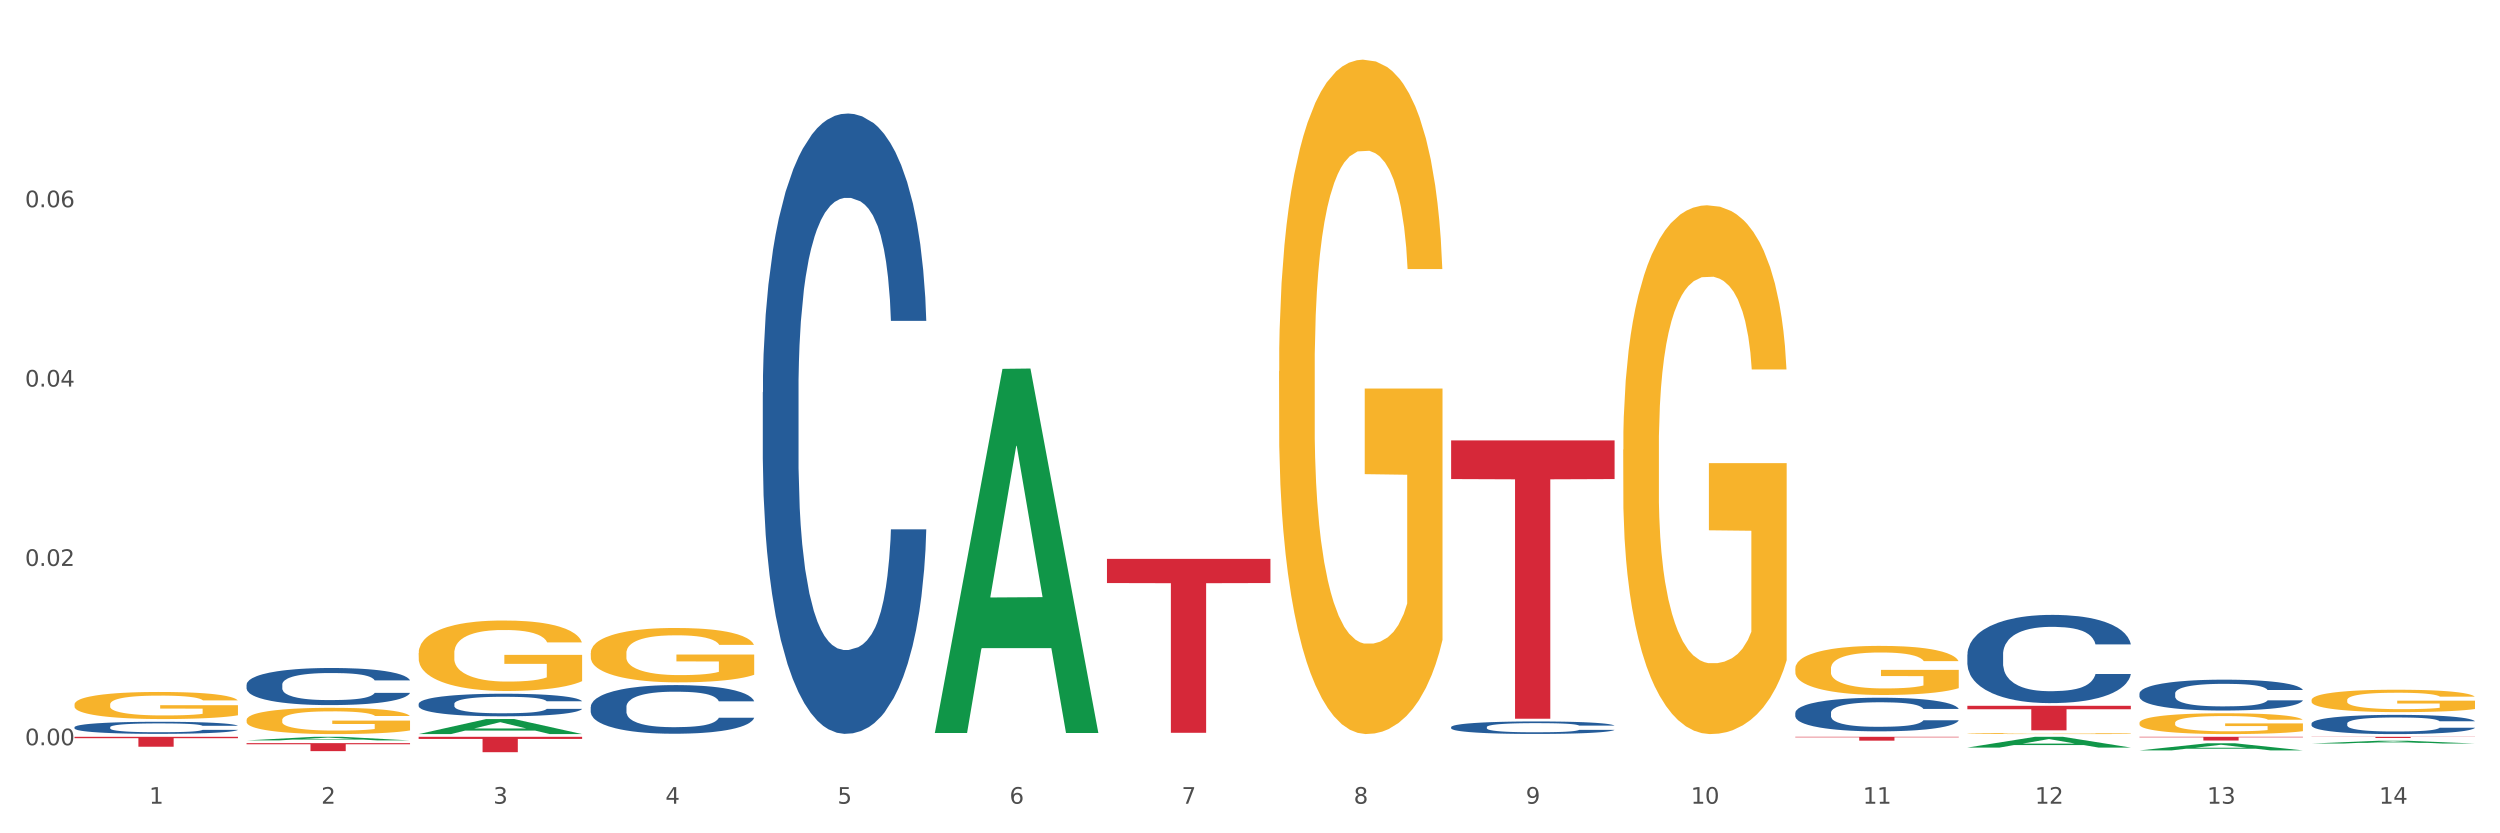 <?xml version="1.0" encoding="utf-8" standalone="no"?>
<!DOCTYPE svg PUBLIC "-//W3C//DTD SVG 1.1//EN"
  "http://www.w3.org/Graphics/SVG/1.1/DTD/svg11.dtd">
<svg xmlns:xlink="http://www.w3.org/1999/xlink" width="1080pt" height="360pt" viewBox="0 0 1080 360" xmlns="http://www.w3.org/2000/svg" version="1.1">
 <rect x="0" y="0" width="1080" height="360" fill="#333333" stroke="none"/>
 <defs>
  <style type="text/css">*{stroke-linejoin: round; stroke-linecap: butt}</style>
 </defs>
 <g id="figure_1">
  <g id="patch_1">
   <path d="M 0 360 
L 1080 360 
L 1080 0 
L 0 0 
z
" style="fill: #ffffff; stroke: #ffffff; stroke-linejoin: miter"/>
  </g>
  <g id="axes_1">
   <g id="matplotlib.axis_1">
    <g id="xtick_1">
     <g id="text_1">
      <!-- 1 -->
      <g style="fill: #4d4d4d" transform="translate(64.432 347.204) scale(0.096 -0.096)">
       <defs>
        <path id="DejaVuSans-31" d="M 794 531 
L 1825 531 
L 1825 4091 
L 703 3866 
L 703 4441 
L 1819 4666 
L 2450 4666 
L 2450 531 
L 3481 531 
L 3481 0 
L 794 0 
L 794 531 
z
" transform="scale(0.016)"/>
       </defs>
       <use xlink:href="#DejaVuSans-31"/>
      </g>
     </g>
    </g>
    <g id="xtick_2">
     <g id="text_2">
      <!-- 2 -->
      <g style="fill: #4d4d4d" transform="translate(138.771 347.204) scale(0.096 -0.096)">
       <defs>
        <path id="DejaVuSans-32" d="M 1228 531 
L 3431 531 
L 3431 0 
L 469 0 
L 469 531 
Q 828 903 1448 1529 
Q 2069 2156 2228 2338 
Q 2531 2678 2651 2914 
Q 2772 3150 2772 3378 
Q 2772 3750 2511 3984 
Q 2250 4219 1831 4219 
Q 1534 4219 1204 4116 
Q 875 4013 500 3803 
L 500 4441 
Q 881 4594 1212 4672 
Q 1544 4750 1819 4750 
Q 2544 4750 2975 4387 
Q 3406 4025 3406 3419 
Q 3406 3131 3298 2873 
Q 3191 2616 2906 2266 
Q 2828 2175 2409 1742 
Q 1991 1309 1228 531 
z
" transform="scale(0.016)"/>
       </defs>
       <use xlink:href="#DejaVuSans-32"/>
      </g>
     </g>
    </g>
    <g id="xtick_3">
     <g id="text_3">
      <!-- 3 -->
      <g style="fill: #4d4d4d" transform="translate(213.109 347.204) scale(0.096 -0.096)">
       <defs>
        <path id="DejaVuSans-33" d="M 2597 2516 
Q 3050 2419 3304 2112 
Q 3559 1806 3559 1356 
Q 3559 666 3084 287 
Q 2609 -91 1734 -91 
Q 1441 -91 1130 -33 
Q 819 25 488 141 
L 488 750 
Q 750 597 1062 519 
Q 1375 441 1716 441 
Q 2309 441 2620 675 
Q 2931 909 2931 1356 
Q 2931 1769 2642 2001 
Q 2353 2234 1838 2234 
L 1294 2234 
L 1294 2753 
L 1863 2753 
Q 2328 2753 2575 2939 
Q 2822 3125 2822 3475 
Q 2822 3834 2567 4026 
Q 2313 4219 1838 4219 
Q 1578 4219 1281 4162 
Q 984 4106 628 3988 
L 628 4550 
Q 988 4650 1302 4700 
Q 1616 4750 1894 4750 
Q 2613 4750 3031 4423 
Q 3450 4097 3450 3541 
Q 3450 3153 3228 2886 
Q 3006 2619 2597 2516 
z
" transform="scale(0.016)"/>
       </defs>
       <use xlink:href="#DejaVuSans-33"/>
      </g>
     </g>
    </g>
    <g id="xtick_4">
     <g id="text_4">
      <!-- 4 -->
      <g style="fill: #4d4d4d" transform="translate(287.448 347.204) scale(0.096 -0.096)">
       <defs>
        <path id="DejaVuSans-34" d="M 2419 4116 
L 825 1625 
L 2419 1625 
L 2419 4116 
z
M 2253 4666 
L 3047 4666 
L 3047 1625 
L 3713 1625 
L 3713 1100 
L 3047 1100 
L 3047 0 
L 2419 0 
L 2419 1100 
L 313 1100 
L 313 1709 
L 2253 4666 
z
" transform="scale(0.016)"/>
       </defs>
       <use xlink:href="#DejaVuSans-34"/>
      </g>
     </g>
    </g>
    <g id="xtick_5">
     <g id="text_5">
      <!-- 5 -->
      <g style="fill: #4d4d4d" transform="translate(361.787 347.204) scale(0.096 -0.096)">
       <defs>
        <path id="DejaVuSans-35" d="M 691 4666 
L 3169 4666 
L 3169 4134 
L 1269 4134 
L 1269 2991 
Q 1406 3038 1543 3061 
Q 1681 3084 1819 3084 
Q 2600 3084 3056 2656 
Q 3513 2228 3513 1497 
Q 3513 744 3044 326 
Q 2575 -91 1722 -91 
Q 1428 -91 1123 -41 
Q 819 9 494 109 
L 494 744 
Q 775 591 1075 516 
Q 1375 441 1709 441 
Q 2250 441 2565 725 
Q 2881 1009 2881 1497 
Q 2881 1984 2565 2268 
Q 2250 2553 1709 2553 
Q 1456 2553 1204 2497 
Q 953 2441 691 2322 
L 691 4666 
z
" transform="scale(0.016)"/>
       </defs>
       <use xlink:href="#DejaVuSans-35"/>
      </g>
     </g>
    </g>
    <g id="xtick_6">
     <g id="text_6">
      <!-- 6 -->
      <g style="fill: #4d4d4d" transform="translate(436.125 347.204) scale(0.096 -0.096)">
       <defs>
        <path id="DejaVuSans-36" d="M 2113 2584 
Q 1688 2584 1439 2293 
Q 1191 2003 1191 1497 
Q 1191 994 1439 701 
Q 1688 409 2113 409 
Q 2538 409 2786 701 
Q 3034 994 3034 1497 
Q 3034 2003 2786 2293 
Q 2538 2584 2113 2584 
z
M 3366 4563 
L 3366 3988 
Q 3128 4100 2886 4159 
Q 2644 4219 2406 4219 
Q 1781 4219 1451 3797 
Q 1122 3375 1075 2522 
Q 1259 2794 1537 2939 
Q 1816 3084 2150 3084 
Q 2853 3084 3261 2657 
Q 3669 2231 3669 1497 
Q 3669 778 3244 343 
Q 2819 -91 2113 -91 
Q 1303 -91 875 529 
Q 447 1150 447 2328 
Q 447 3434 972 4092 
Q 1497 4750 2381 4750 
Q 2619 4750 2861 4703 
Q 3103 4656 3366 4563 
z
" transform="scale(0.016)"/>
       </defs>
       <use xlink:href="#DejaVuSans-36"/>
      </g>
     </g>
    </g>
    <g id="xtick_7">
     <g id="text_7">
      <!-- 7 -->
      <g style="fill: #4d4d4d" transform="translate(510.464 347.204) scale(0.096 -0.096)">
       <defs>
        <path id="DejaVuSans-37" d="M 525 4666 
L 3525 4666 
L 3525 4397 
L 1831 0 
L 1172 0 
L 2766 4134 
L 525 4134 
L 525 4666 
z
" transform="scale(0.016)"/>
       </defs>
       <use xlink:href="#DejaVuSans-37"/>
      </g>
     </g>
    </g>
    <g id="xtick_8">
     <g id="text_8">
      <!-- 8 -->
      <g style="fill: #4d4d4d" transform="translate(584.803 347.204) scale(0.096 -0.096)">
       <defs>
        <path id="DejaVuSans-38" d="M 2034 2216 
Q 1584 2216 1326 1975 
Q 1069 1734 1069 1313 
Q 1069 891 1326 650 
Q 1584 409 2034 409 
Q 2484 409 2743 651 
Q 3003 894 3003 1313 
Q 3003 1734 2745 1975 
Q 2488 2216 2034 2216 
z
M 1403 2484 
Q 997 2584 770 2862 
Q 544 3141 544 3541 
Q 544 4100 942 4425 
Q 1341 4750 2034 4750 
Q 2731 4750 3128 4425 
Q 3525 4100 3525 3541 
Q 3525 3141 3298 2862 
Q 3072 2584 2669 2484 
Q 3125 2378 3379 2068 
Q 3634 1759 3634 1313 
Q 3634 634 3220 271 
Q 2806 -91 2034 -91 
Q 1263 -91 848 271 
Q 434 634 434 1313 
Q 434 1759 690 2068 
Q 947 2378 1403 2484 
z
M 1172 3481 
Q 1172 3119 1398 2916 
Q 1625 2713 2034 2713 
Q 2441 2713 2670 2916 
Q 2900 3119 2900 3481 
Q 2900 3844 2670 4047 
Q 2441 4250 2034 4250 
Q 1625 4250 1398 4047 
Q 1172 3844 1172 3481 
z
" transform="scale(0.016)"/>
       </defs>
       <use xlink:href="#DejaVuSans-38"/>
      </g>
     </g>
    </g>
    <g id="xtick_9">
     <g id="text_9">
      <!-- 9 -->
      <g style="fill: #4d4d4d" transform="translate(659.142 347.204) scale(0.096 -0.096)">
       <defs>
        <path id="DejaVuSans-39" d="M 703 97 
L 703 672 
Q 941 559 1184 500 
Q 1428 441 1663 441 
Q 2288 441 2617 861 
Q 2947 1281 2994 2138 
Q 2813 1869 2534 1725 
Q 2256 1581 1919 1581 
Q 1219 1581 811 2004 
Q 403 2428 403 3163 
Q 403 3881 828 4315 
Q 1253 4750 1959 4750 
Q 2769 4750 3195 4129 
Q 3622 3509 3622 2328 
Q 3622 1225 3098 567 
Q 2575 -91 1691 -91 
Q 1453 -91 1209 -44 
Q 966 3 703 97 
z
M 1959 2075 
Q 2384 2075 2632 2365 
Q 2881 2656 2881 3163 
Q 2881 3666 2632 3958 
Q 2384 4250 1959 4250 
Q 1534 4250 1286 3958 
Q 1038 3666 1038 3163 
Q 1038 2656 1286 2365 
Q 1534 2075 1959 2075 
z
" transform="scale(0.016)"/>
       </defs>
       <use xlink:href="#DejaVuSans-39"/>
      </g>
     </g>
    </g>
    <g id="xtick_10">
     <g id="text_10">
      <!-- 10 -->
      <g style="fill: #4d4d4d" transform="translate(730.426 347.204) scale(0.096 -0.096)">
       <defs>
        <path id="DejaVuSans-30" d="M 2034 4250 
Q 1547 4250 1301 3770 
Q 1056 3291 1056 2328 
Q 1056 1369 1301 889 
Q 1547 409 2034 409 
Q 2525 409 2770 889 
Q 3016 1369 3016 2328 
Q 3016 3291 2770 3770 
Q 2525 4250 2034 4250 
z
M 2034 4750 
Q 2819 4750 3233 4129 
Q 3647 3509 3647 2328 
Q 3647 1150 3233 529 
Q 2819 -91 2034 -91 
Q 1250 -91 836 529 
Q 422 1150 422 2328 
Q 422 3509 836 4129 
Q 1250 4750 2034 4750 
z
" transform="scale(0.016)"/>
       </defs>
       <use xlink:href="#DejaVuSans-31"/>
       <use xlink:href="#DejaVuSans-30" transform="translate(63.623 0)"/>
      </g>
     </g>
    </g>
    <g id="xtick_11">
     <g id="text_11">
      <!-- 11 -->
      <g style="fill: #4d4d4d" transform="translate(804.765 347.204) scale(0.096 -0.096)">
       <use xlink:href="#DejaVuSans-31"/>
       <use xlink:href="#DejaVuSans-31" transform="translate(63.623 0)"/>
      </g>
     </g>
    </g>
    <g id="xtick_12">
     <g id="text_12">
      <!-- 12 -->
      <g style="fill: #4d4d4d" transform="translate(879.104 347.204) scale(0.096 -0.096)">
       <use xlink:href="#DejaVuSans-31"/>
       <use xlink:href="#DejaVuSans-32" transform="translate(63.623 0)"/>
      </g>
     </g>
    </g>
    <g id="xtick_13">
     <g id="text_13">
      <!-- 13 -->
      <g style="fill: #4d4d4d" transform="translate(953.442 347.204) scale(0.096 -0.096)">
       <use xlink:href="#DejaVuSans-31"/>
       <use xlink:href="#DejaVuSans-33" transform="translate(63.623 0)"/>
      </g>
     </g>
    </g>
    <g id="xtick_14">
     <g id="text_14">
      <!-- 14 -->
      <g style="fill: #4d4d4d" transform="translate(1027.781 347.204) scale(0.096 -0.096)">
       <use xlink:href="#DejaVuSans-31"/>
       <use xlink:href="#DejaVuSans-34" transform="translate(63.623 0)"/>
      </g>
     </g>
    </g>
    <g id="xtick_15"/>
    <g id="xtick_16"/>
    <g id="xtick_17"/>
    <g id="xtick_18"/>
    <g id="xtick_19"/>
    <g id="xtick_20"/>
    <g id="xtick_21"/>
    <g id="xtick_22"/>
    <g id="xtick_23"/>
    <g id="xtick_24"/>
    <g id="xtick_25"/>
    <g id="xtick_26"/>
    <g id="xtick_27"/>
   </g>
   <g id="matplotlib.axis_2">
    <g id="ytick_1">
     <g id="text_15">
      <!-- 0.00 -->
      <g style="fill: #4d4d4d" transform="translate(10.8 321.947) scale(0.096 -0.096)">
       <defs>
        <path id="DejaVuSans-2e" d="M 684 794 
L 1344 794 
L 1344 0 
L 684 0 
L 684 794 
z
" transform="scale(0.016)"/>
       </defs>
       <use xlink:href="#DejaVuSans-30"/>
       <use xlink:href="#DejaVuSans-2e" transform="translate(63.623 0)"/>
       <use xlink:href="#DejaVuSans-30" transform="translate(95.41 0)"/>
       <use xlink:href="#DejaVuSans-30" transform="translate(159.033 0)"/>
      </g>
     </g>
    </g>
    <g id="ytick_2">
     <g id="text_16">
      <!-- 0.02 -->
      <g style="fill: #4d4d4d" transform="translate(10.8 244.475) scale(0.096 -0.096)">
       <use xlink:href="#DejaVuSans-30"/>
       <use xlink:href="#DejaVuSans-2e" transform="translate(63.623 0)"/>
       <use xlink:href="#DejaVuSans-30" transform="translate(95.41 0)"/>
       <use xlink:href="#DejaVuSans-32" transform="translate(159.033 0)"/>
      </g>
     </g>
    </g>
    <g id="ytick_3">
     <g id="text_17">
      <!-- 0.04 -->
      <g style="fill: #4d4d4d" transform="translate(10.8 167.003) scale(0.096 -0.096)">
       <use xlink:href="#DejaVuSans-30"/>
       <use xlink:href="#DejaVuSans-2e" transform="translate(63.623 0)"/>
       <use xlink:href="#DejaVuSans-30" transform="translate(95.41 0)"/>
       <use xlink:href="#DejaVuSans-34" transform="translate(159.033 0)"/>
      </g>
     </g>
    </g>
    <g id="ytick_4">
     <g id="text_18">
      <!-- 0.06 -->
      <g style="fill: #4d4d4d" transform="translate(10.8 89.53) scale(0.096 -0.096)">
       <use xlink:href="#DejaVuSans-30"/>
       <use xlink:href="#DejaVuSans-2e" transform="translate(63.623 0)"/>
       <use xlink:href="#DejaVuSans-30" transform="translate(95.41 0)"/>
       <use xlink:href="#DejaVuSans-36" transform="translate(159.033 0)"/>
      </g>
     </g>
    </g>
    <g id="ytick_5"/>
    <g id="ytick_6"/>
    <g id="ytick_7"/>
    <g id="ytick_8"/>
   </g>
   <g id="PolyCollection_1">
    <path d="M 32.175 318.3 
L 102.797 318.3 
L 102.797 318.895 
L 75.017 318.899 
L 75.017 322.58 
L 59.788 322.58 
L 59.788 318.899 
L 32.175 318.895 
L 32.175 318.304 
L 32.175 318.3 
z
" clip-path="url(#pc1003777bb)" style="fill: #d62839"/>
    <path d="M 255.191 282.145 
L 255.275 282.123 
L 255.275 281.351 
L 255.441 280.685 
L 256.275 279.076 
L 257.526 277.745 
L 258.443 277.037 
L 259.36 276.457 
L 260.444 275.878 
L 261.778 275.277 
L 264.196 274.397 
L 265.697 273.946 
L 267.531 273.474 
L 270.866 272.787 
L 273.284 272.401 
L 275.786 272.079 
L 279.871 271.692 
L 282.539 271.521 
L 285.374 271.392 
L 288.793 271.306 
L 291.377 271.285 
L 297.047 271.349 
L 301.883 271.542 
L 304.218 271.692 
L 307.219 271.95 
L 308.804 272.122 
L 311.388 272.465 
L 314.057 272.916 
L 315.891 273.302 
L 318.642 274.032 
L 320.727 274.762 
L 322.645 275.663 
L 323.645 276.285 
L 324.395 276.865 
L 325.062 277.53 
L 325.73 278.582 
L 310.721 278.582 
L 310.138 277.831 
L 309.221 277.122 
L 307.886 276.436 
L 306.719 276.006 
L 304.718 275.47 
L 302.884 275.126 
L 300.966 274.869 
L 298.631 274.654 
L 296.797 274.547 
L 294.212 274.461 
L 289.126 274.483 
L 285.708 274.654 
L 283.373 274.869 
L 281.872 275.062 
L 280.538 275.277 
L 279.037 275.577 
L 277.286 276.028 
L 276.036 276.436 
L 274.785 276.951 
L 273.785 277.466 
L 272.867 278.067 
L 272.117 278.711 
L 271.533 279.376 
L 271.033 280.192 
L 270.616 281.544 
L 270.616 284.484 
L 270.783 285.15 
L 271.2 286.03 
L 271.7 286.695 
L 272.534 287.489 
L 273.284 288.026 
L 274.702 288.798 
L 276.286 289.442 
L 277.537 289.85 
L 278.787 290.193 
L 280.955 290.665 
L 283.373 291.052 
L 285.458 291.288 
L 288.292 291.503 
L 290.21 291.588 
L 291.878 291.631 
L 295.963 291.631 
L 298.882 291.567 
L 302.133 291.417 
L 304.635 291.224 
L 306.719 290.987 
L 309.054 290.601 
L 310.555 290.236 
L 310.555 285.751 
L 292.211 285.729 
L 292.211 282.746 
L 325.813 282.746 
L 325.813 291.503 
L 324.395 291.953 
L 322.811 292.361 
L 321.144 292.726 
L 318.642 293.177 
L 315.641 293.606 
L 312.973 293.906 
L 310.138 294.164 
L 306.803 294.4 
L 302.467 294.615 
L 299.799 294.7 
L 296.464 294.765 
L 292.545 294.786 
L 289.126 294.743 
L 285.791 294.636 
L 282.289 294.443 
L 278.871 294.164 
L 276.286 293.885 
L 273.701 293.541 
L 270.95 293.091 
L 268.782 292.662 
L 267.114 292.275 
L 265.28 291.782 
L 263.279 291.138 
L 261.778 290.558 
L 260.444 289.957 
L 259.027 289.185 
L 258.026 288.519 
L 257.025 287.682 
L 256.442 287.06 
L 255.775 286.094 
L 255.275 284.742 
L 255.191 282.145 
z
" clip-path="url(#pc1003777bb)" style="fill: #f7b32b"/>
    <path d="M 180.852 282.132 
L 180.936 282.104 
L 180.936 281.102 
L 181.103 280.24 
L 181.936 278.154 
L 183.187 276.429 
L 184.104 275.511 
L 185.021 274.76 
L 186.105 274.009 
L 187.439 273.23 
L 189.857 272.089 
L 191.358 271.505 
L 193.192 270.893 
L 196.528 270.003 
L 198.946 269.502 
L 201.447 269.085 
L 205.533 268.584 
L 208.201 268.362 
L 211.036 268.195 
L 214.454 268.084 
L 217.039 268.056 
L 222.709 268.139 
L 227.545 268.39 
L 229.879 268.584 
L 232.881 268.918 
L 234.465 269.141 
L 237.05 269.586 
L 239.718 270.17 
L 241.552 270.671 
L 244.304 271.617 
L 246.388 272.562 
L 248.306 273.731 
L 249.306 274.537 
L 250.057 275.289 
L 250.724 276.151 
L 251.391 277.514 
L 236.383 277.514 
L 235.799 276.54 
L 234.882 275.622 
L 233.548 274.732 
L 232.38 274.176 
L 230.379 273.48 
L 228.545 273.035 
L 226.627 272.701 
L 224.293 272.423 
L 222.458 272.284 
L 219.874 272.173 
L 214.788 272.201 
L 211.369 272.423 
L 209.034 272.701 
L 207.534 272.952 
L 206.2 273.23 
L 204.699 273.619 
L 202.948 274.204 
L 201.697 274.732 
L 200.446 275.4 
L 199.446 276.067 
L 198.529 276.846 
L 197.778 277.681 
L 197.195 278.543 
L 196.694 279.6 
L 196.277 281.353 
L 196.277 285.164 
L 196.444 286.026 
L 196.861 287.167 
L 197.361 288.029 
L 198.195 289.058 
L 198.946 289.754 
L 200.363 290.755 
L 201.947 291.59 
L 203.198 292.118 
L 204.449 292.564 
L 206.616 293.176 
L 209.034 293.676 
L 211.119 293.982 
L 213.954 294.26 
L 215.871 294.372 
L 217.539 294.427 
L 221.625 294.427 
L 224.543 294.344 
L 227.795 294.149 
L 230.296 293.899 
L 232.38 293.593 
L 234.715 293.092 
L 236.216 292.619 
L 236.216 286.805 
L 217.873 286.777 
L 217.873 282.911 
L 251.474 282.911 
L 251.474 294.26 
L 250.057 294.845 
L 248.473 295.373 
L 246.805 295.846 
L 244.304 296.43 
L 241.302 296.987 
L 238.634 297.376 
L 235.799 297.71 
L 232.464 298.016 
L 228.128 298.294 
L 225.46 298.405 
L 222.125 298.489 
L 218.206 298.517 
L 214.788 298.461 
L 211.452 298.322 
L 207.951 298.072 
L 204.532 297.71 
L 201.947 297.348 
L 199.362 296.903 
L 196.611 296.319 
L 194.443 295.763 
L 192.776 295.262 
L 190.941 294.622 
L 188.94 293.788 
L 187.439 293.036 
L 186.105 292.258 
L 184.688 291.256 
L 183.687 290.394 
L 182.687 289.309 
L 182.103 288.502 
L 181.436 287.25 
L 180.936 285.498 
L 180.852 282.132 
z
" clip-path="url(#pc1003777bb)" style="fill: #f7b32b"/>
    <path d="M 106.514 311.021 
L 106.597 311.011 
L 106.597 310.637 
L 106.764 310.316 
L 107.598 309.538 
L 108.848 308.895 
L 109.765 308.553 
L 110.683 308.273 
L 111.767 307.993 
L 113.101 307.702 
L 115.519 307.277 
L 117.019 307.059 
L 118.854 306.831 
L 122.189 306.499 
L 124.607 306.312 
L 127.108 306.157 
L 131.194 305.97 
L 133.862 305.887 
L 136.697 305.825 
L 140.115 305.783 
L 142.7 305.773 
L 148.37 305.804 
L 153.206 305.898 
L 155.54 305.97 
L 158.542 306.095 
L 160.126 306.178 
L 162.711 306.344 
L 165.379 306.561 
L 167.213 306.748 
L 169.965 307.101 
L 172.049 307.453 
L 173.967 307.889 
L 174.968 308.19 
L 175.718 308.47 
L 176.385 308.791 
L 177.052 309.299 
L 162.044 309.299 
L 161.46 308.936 
L 160.543 308.594 
L 159.209 308.262 
L 158.042 308.055 
L 156.041 307.796 
L 154.206 307.63 
L 152.289 307.505 
L 149.954 307.401 
L 148.12 307.35 
L 145.535 307.308 
L 140.449 307.318 
L 137.03 307.401 
L 134.696 307.505 
L 133.195 307.598 
L 131.861 307.702 
L 130.36 307.847 
L 128.609 308.065 
L 127.358 308.262 
L 126.108 308.511 
L 125.107 308.76 
L 124.19 309.051 
L 123.44 309.362 
L 122.856 309.683 
L 122.356 310.077 
L 121.939 310.731 
L 121.939 312.152 
L 122.106 312.473 
L 122.522 312.898 
L 123.023 313.22 
L 123.856 313.604 
L 124.607 313.863 
L 126.024 314.236 
L 127.609 314.547 
L 128.859 314.745 
L 130.11 314.91 
L 132.278 315.139 
L 134.696 315.325 
L 136.78 315.439 
L 139.615 315.543 
L 141.533 315.585 
L 143.2 315.605 
L 147.286 315.605 
L 150.204 315.574 
L 153.456 315.502 
L 155.957 315.408 
L 158.042 315.294 
L 160.376 315.108 
L 161.877 314.931 
L 161.877 312.764 
L 143.534 312.753 
L 143.534 311.312 
L 177.135 311.312 
L 177.135 315.543 
L 175.718 315.761 
L 174.134 315.958 
L 172.466 316.134 
L 169.965 316.352 
L 166.963 316.56 
L 164.295 316.705 
L 161.46 316.829 
L 158.125 316.943 
L 153.789 317.047 
L 151.121 317.088 
L 147.786 317.12 
L 143.867 317.13 
L 140.449 317.109 
L 137.114 317.057 
L 133.612 316.964 
L 130.193 316.829 
L 127.609 316.694 
L 125.024 316.528 
L 122.272 316.311 
L 120.104 316.103 
L 118.437 315.916 
L 116.603 315.678 
L 114.601 315.367 
L 113.101 315.087 
L 111.767 314.796 
L 110.349 314.423 
L 109.349 314.101 
L 108.348 313.697 
L 107.764 313.396 
L 107.097 312.929 
L 106.597 312.276 
L 106.514 311.021 
z
" clip-path="url(#pc1003777bb)" style="fill: #f7b32b"/>
    <path d="M 849.901 316.888 
L 849.984 316.888 
L 849.984 316.873 
L 850.151 316.86 
L 850.985 316.83 
L 852.235 316.804 
L 853.153 316.791 
L 854.07 316.78 
L 855.154 316.768 
L 856.488 316.757 
L 858.906 316.74 
L 860.407 316.732 
L 862.241 316.723 
L 865.576 316.709 
L 867.994 316.702 
L 870.495 316.696 
L 874.581 316.688 
L 877.249 316.685 
L 880.084 316.683 
L 883.502 316.681 
L 886.087 316.681 
L 891.757 316.682 
L 896.593 316.686 
L 898.927 316.688 
L 901.929 316.693 
L 903.513 316.697 
L 906.098 316.703 
L 908.766 316.712 
L 910.601 316.719 
L 913.352 316.733 
L 915.436 316.747 
L 917.354 316.764 
L 918.355 316.776 
L 919.105 316.787 
L 919.772 316.8 
L 920.439 316.82 
L 905.431 316.82 
L 904.847 316.806 
L 903.93 316.792 
L 902.596 316.779 
L 901.429 316.771 
L 899.428 316.761 
L 897.593 316.754 
L 895.676 316.749 
L 893.341 316.745 
L 891.507 316.743 
L 888.922 316.741 
L 883.836 316.742 
L 880.417 316.745 
L 878.083 316.749 
L 876.582 316.753 
L 875.248 316.757 
L 873.747 316.763 
L 871.996 316.771 
L 870.745 316.779 
L 869.495 316.789 
L 868.494 316.799 
L 867.577 316.81 
L 866.827 316.823 
L 866.243 316.835 
L 865.743 316.851 
L 865.326 316.877 
L 865.326 316.933 
L 865.493 316.946 
L 865.91 316.963 
L 866.41 316.975 
L 867.244 316.99 
L 867.994 317.001 
L 869.411 317.015 
L 870.996 317.028 
L 872.246 317.036 
L 873.497 317.042 
L 875.665 317.051 
L 878.083 317.059 
L 880.167 317.063 
L 883.002 317.067 
L 884.92 317.069 
L 886.587 317.07 
L 890.673 317.07 
L 893.591 317.068 
L 896.843 317.066 
L 899.344 317.062 
L 901.429 317.057 
L 903.763 317.05 
L 905.264 317.043 
L 905.264 316.957 
L 886.921 316.957 
L 886.921 316.9 
L 920.523 316.9 
L 920.523 317.067 
L 919.105 317.076 
L 917.521 317.084 
L 915.853 317.091 
L 913.352 317.099 
L 910.35 317.107 
L 907.682 317.113 
L 904.847 317.118 
L 901.512 317.123 
L 897.177 317.127 
L 894.508 317.128 
L 891.173 317.13 
L 887.254 317.13 
L 883.836 317.129 
L 880.501 317.127 
L 876.999 317.123 
L 873.58 317.118 
L 870.996 317.113 
L 868.411 317.106 
L 865.659 317.098 
L 863.492 317.089 
L 861.824 317.082 
L 859.99 317.073 
L 857.989 317.06 
L 856.488 317.049 
L 855.154 317.038 
L 853.736 317.023 
L 852.736 317.01 
L 851.735 316.994 
L 851.151 316.982 
L 850.484 316.964 
L 849.984 316.938 
L 849.901 316.888 
z
" clip-path="url(#pc1003777bb)" style="fill: #f7b32b"/>
    <path d="M 775.562 288.826 
L 775.645 288.807 
L 775.645 288.109 
L 775.812 287.509 
L 776.646 286.055 
L 777.897 284.854 
L 778.814 284.214 
L 779.731 283.691 
L 780.815 283.168 
L 782.149 282.625 
L 784.567 281.831 
L 786.068 281.424 
L 787.902 280.997 
L 791.237 280.377 
L 793.655 280.028 
L 796.157 279.738 
L 800.242 279.389 
L 802.91 279.234 
L 805.745 279.117 
L 809.164 279.04 
L 811.748 279.021 
L 817.418 279.079 
L 822.254 279.253 
L 824.589 279.389 
L 827.59 279.621 
L 829.175 279.776 
L 831.759 280.086 
L 834.427 280.493 
L 836.262 280.842 
L 839.013 281.501 
L 841.098 282.16 
L 843.015 282.974 
L 844.016 283.536 
L 844.766 284.059 
L 845.433 284.66 
L 846.1 285.609 
L 831.092 285.609 
L 830.509 284.931 
L 829.592 284.292 
L 828.257 283.672 
L 827.09 283.284 
L 825.089 282.799 
L 823.255 282.489 
L 821.337 282.257 
L 819.002 282.063 
L 817.168 281.966 
L 814.583 281.889 
L 809.497 281.908 
L 806.079 282.063 
L 803.744 282.257 
L 802.243 282.431 
L 800.909 282.625 
L 799.408 282.896 
L 797.657 283.303 
L 796.407 283.672 
L 795.156 284.137 
L 794.156 284.602 
L 793.238 285.144 
L 792.488 285.726 
L 791.904 286.326 
L 791.404 287.063 
L 790.987 288.284 
L 790.987 290.939 
L 791.154 291.539 
L 791.571 292.334 
L 792.071 292.935 
L 792.905 293.652 
L 793.655 294.136 
L 795.073 294.834 
L 796.657 295.415 
L 797.908 295.784 
L 799.158 296.094 
L 801.326 296.52 
L 803.744 296.869 
L 805.829 297.082 
L 808.663 297.276 
L 810.581 297.353 
L 812.249 297.392 
L 816.334 297.392 
L 819.253 297.334 
L 822.504 297.198 
L 825.006 297.024 
L 827.09 296.811 
L 829.425 296.462 
L 830.926 296.132 
L 830.926 292.082 
L 812.582 292.063 
L 812.582 289.369 
L 846.184 289.369 
L 846.184 297.276 
L 844.766 297.683 
L 843.182 298.051 
L 841.515 298.38 
L 839.013 298.787 
L 836.012 299.175 
L 833.344 299.446 
L 830.509 299.679 
L 827.174 299.892 
L 822.838 300.086 
L 820.17 300.163 
L 816.835 300.221 
L 812.916 300.241 
L 809.497 300.202 
L 806.162 300.105 
L 802.66 299.931 
L 799.242 299.679 
L 796.657 299.427 
L 794.072 299.117 
L 791.321 298.71 
L 789.153 298.322 
L 787.485 297.973 
L 785.651 297.528 
L 783.65 296.946 
L 782.149 296.423 
L 780.815 295.88 
L 779.398 295.183 
L 778.397 294.582 
L 777.396 293.826 
L 776.813 293.264 
L 776.146 292.392 
L 775.645 291.171 
L 775.562 288.826 
z
" clip-path="url(#pc1003777bb)" style="fill: #f7b32b"/>
    <path d="M 701.223 194.243 
L 701.307 194.034 
L 701.307 186.523 
L 701.474 180.055 
L 702.307 164.408 
L 703.558 151.472 
L 704.475 144.587 
L 705.392 138.954 
L 706.476 133.321 
L 707.81 127.479 
L 710.228 118.925 
L 711.729 114.543 
L 713.563 109.953 
L 716.899 103.277 
L 719.317 99.522 
L 721.818 96.392 
L 725.903 92.637 
L 728.572 90.968 
L 731.406 89.716 
L 734.825 88.881 
L 737.41 88.673 
L 743.08 89.298 
L 747.915 91.176 
L 750.25 92.637 
L 753.252 95.14 
L 754.836 96.809 
L 757.421 100.148 
L 760.089 104.529 
L 761.923 108.284 
L 764.675 115.378 
L 766.759 122.472 
L 768.677 131.234 
L 769.677 137.285 
L 770.428 142.918 
L 771.095 149.386 
L 771.762 159.609 
L 756.754 159.609 
L 756.17 152.307 
L 755.253 145.422 
L 753.919 138.745 
L 752.751 134.573 
L 750.75 129.357 
L 748.916 126.019 
L 746.998 123.515 
L 744.664 121.429 
L 742.829 120.385 
L 740.245 119.551 
L 735.159 119.759 
L 731.74 121.429 
L 729.405 123.515 
L 727.905 125.393 
L 726.571 127.479 
L 725.07 130.4 
L 723.319 134.781 
L 722.068 138.745 
L 720.817 143.753 
L 719.817 148.76 
L 718.9 154.602 
L 718.149 160.861 
L 717.566 167.329 
L 717.065 175.257 
L 716.648 188.401 
L 716.648 216.984 
L 716.815 223.452 
L 717.232 232.006 
L 717.732 238.474 
L 718.566 246.193 
L 719.317 251.409 
L 720.734 258.92 
L 722.318 265.179 
L 723.569 269.143 
L 724.82 272.482 
L 726.987 277.072 
L 729.405 280.827 
L 731.49 283.122 
L 734.325 285.209 
L 736.242 286.043 
L 737.91 286.46 
L 741.996 286.46 
L 744.914 285.834 
L 748.166 284.374 
L 750.667 282.496 
L 752.751 280.201 
L 755.086 276.446 
L 756.587 272.899 
L 756.587 229.294 
L 738.244 229.085 
L 738.244 200.085 
L 771.845 200.085 
L 771.845 285.209 
L 770.428 289.59 
L 768.844 293.554 
L 767.176 297.101 
L 764.675 301.482 
L 761.673 305.655 
L 759.005 308.576 
L 756.17 311.079 
L 752.835 313.374 
L 748.499 315.461 
L 745.831 316.295 
L 742.496 316.921 
L 738.577 317.13 
L 735.159 316.713 
L 731.823 315.67 
L 728.321 313.792 
L 724.903 311.079 
L 722.318 308.367 
L 719.733 305.029 
L 716.982 300.648 
L 714.814 296.475 
L 713.147 292.719 
L 711.312 287.921 
L 709.311 281.662 
L 707.81 276.028 
L 706.476 270.187 
L 705.059 262.676 
L 704.058 256.208 
L 703.058 248.071 
L 702.474 242.021 
L 701.807 232.632 
L 701.307 219.488 
L 701.223 194.243 
z
" clip-path="url(#pc1003777bb)" style="fill: #f7b32b"/>
    <path d="M 552.546 160.396 
L 552.629 160.13 
L 552.629 150.551 
L 552.796 142.303 
L 553.63 122.347 
L 554.881 105.85 
L 555.798 97.069 
L 556.715 89.885 
L 557.799 82.701 
L 559.133 75.25 
L 561.551 64.341 
L 563.052 58.753 
L 564.886 52.9 
L 568.221 44.385 
L 570.639 39.596 
L 573.141 35.604 
L 577.226 30.815 
L 579.894 28.686 
L 582.729 27.09 
L 586.148 26.026 
L 588.732 25.759 
L 594.402 26.558 
L 599.238 28.952 
L 601.573 30.815 
L 604.574 34.008 
L 606.158 36.137 
L 608.743 40.394 
L 611.411 45.982 
L 613.246 50.771 
L 615.997 59.818 
L 618.082 68.864 
L 619.999 80.04 
L 621 87.756 
L 621.75 94.94 
L 622.417 103.189 
L 623.084 116.227 
L 608.076 116.227 
L 607.493 106.914 
L 606.575 98.133 
L 605.241 89.619 
L 604.074 84.297 
L 602.073 77.645 
L 600.239 73.388 
L 598.321 70.195 
L 595.986 67.534 
L 594.152 66.204 
L 591.567 65.139 
L 586.481 65.405 
L 583.063 67.534 
L 580.728 70.195 
L 579.227 72.59 
L 577.893 75.25 
L 576.392 78.976 
L 574.641 84.563 
L 573.391 89.619 
L 572.14 96.005 
L 571.139 102.391 
L 570.222 109.841 
L 569.472 117.823 
L 568.888 126.072 
L 568.388 136.183 
L 567.971 152.946 
L 567.971 189.399 
L 568.138 197.647 
L 568.555 208.557 
L 569.055 216.805 
L 569.889 226.65 
L 570.639 233.302 
L 572.057 242.881 
L 573.641 250.863 
L 574.891 255.919 
L 576.142 260.176 
L 578.31 266.03 
L 580.728 270.819 
L 582.812 273.746 
L 585.647 276.407 
L 587.565 277.471 
L 589.233 278.003 
L 593.318 278.003 
L 596.236 277.205 
L 599.488 275.343 
L 601.99 272.948 
L 604.074 270.021 
L 606.409 265.232 
L 607.909 260.708 
L 607.909 205.097 
L 589.566 204.831 
L 589.566 167.846 
L 623.168 167.846 
L 623.168 276.407 
L 621.75 281.995 
L 620.166 287.05 
L 618.499 291.574 
L 615.997 297.161 
L 612.996 302.483 
L 610.327 306.208 
L 607.493 309.401 
L 604.157 312.328 
L 599.822 314.989 
L 597.154 316.053 
L 593.818 316.851 
L 589.9 317.117 
L 586.481 316.585 
L 583.146 315.255 
L 579.644 312.86 
L 576.226 309.401 
L 573.641 305.942 
L 571.056 301.685 
L 568.305 296.097 
L 566.137 290.775 
L 564.469 285.986 
L 562.635 279.866 
L 560.634 271.884 
L 559.133 264.699 
L 557.799 257.249 
L 556.381 247.67 
L 555.381 239.422 
L 554.38 229.045 
L 553.797 221.328 
L 553.13 209.355 
L 552.629 192.592 
L 552.546 160.396 
z
" clip-path="url(#pc1003777bb)" style="fill: #f7b32b"/>
    <path d="M 924.24 312.286 
L 924.323 312.278 
L 924.323 311.982 
L 924.49 311.727 
L 925.323 311.11 
L 926.574 310.6 
L 927.491 310.329 
L 928.408 310.107 
L 929.492 309.885 
L 930.826 309.654 
L 933.244 309.317 
L 934.745 309.144 
L 936.58 308.964 
L 939.915 308.7 
L 942.333 308.552 
L 944.834 308.429 
L 948.92 308.281 
L 951.588 308.215 
L 954.423 308.166 
L 957.841 308.133 
L 960.426 308.125 
L 966.096 308.149 
L 970.932 308.223 
L 973.266 308.281 
L 976.268 308.38 
L 977.852 308.445 
L 980.437 308.577 
L 983.105 308.75 
L 984.939 308.898 
L 987.691 309.177 
L 989.775 309.457 
L 991.693 309.802 
L 992.693 310.041 
L 993.444 310.263 
L 994.111 310.518 
L 994.778 310.921 
L 979.77 310.921 
L 979.186 310.633 
L 978.269 310.362 
L 976.935 310.098 
L 975.768 309.934 
L 973.766 309.728 
L 971.932 309.597 
L 970.014 309.498 
L 967.68 309.416 
L 965.845 309.375 
L 963.261 309.342 
L 958.175 309.35 
L 954.756 309.416 
L 952.422 309.498 
L 950.921 309.572 
L 949.587 309.654 
L 948.086 309.769 
L 946.335 309.942 
L 945.084 310.098 
L 943.834 310.296 
L 942.833 310.493 
L 941.916 310.723 
L 941.165 310.97 
L 940.582 311.225 
L 940.081 311.538 
L 939.665 312.056 
L 939.665 313.182 
L 939.831 313.437 
L 940.248 313.775 
L 940.749 314.03 
L 941.582 314.334 
L 942.333 314.539 
L 943.75 314.835 
L 945.334 315.082 
L 946.585 315.238 
L 947.836 315.37 
L 950.004 315.551 
L 952.422 315.699 
L 954.506 315.789 
L 957.341 315.872 
L 959.259 315.905 
L 960.926 315.921 
L 965.012 315.921 
L 967.93 315.896 
L 971.182 315.839 
L 973.683 315.765 
L 975.768 315.674 
L 978.102 315.526 
L 979.603 315.386 
L 979.603 313.668 
L 961.26 313.659 
L 961.26 312.516 
L 994.861 312.516 
L 994.861 315.872 
L 993.444 316.044 
L 991.86 316.201 
L 990.192 316.34 
L 987.691 316.513 
L 984.689 316.678 
L 982.021 316.793 
L 979.186 316.891 
L 975.851 316.982 
L 971.515 317.064 
L 968.847 317.097 
L 965.512 317.122 
L 961.593 317.13 
L 958.175 317.114 
L 954.84 317.072 
L 951.338 316.998 
L 947.919 316.891 
L 945.334 316.785 
L 942.75 316.653 
L 939.998 316.48 
L 937.83 316.316 
L 936.163 316.168 
L 934.328 315.979 
L 932.327 315.732 
L 930.826 315.51 
L 929.492 315.28 
L 928.075 314.983 
L 927.074 314.729 
L 926.074 314.408 
L 925.49 314.169 
L 924.823 313.799 
L 924.323 313.281 
L 924.24 312.286 
z
" clip-path="url(#pc1003777bb)" style="fill: #f7b32b"/>
    <path d="M 998.578 302.437 
L 998.662 302.428 
L 998.662 302.109 
L 998.828 301.835 
L 999.662 301.171 
L 1000.913 300.623 
L 1001.83 300.331 
L 1002.747 300.092 
L 1003.831 299.853 
L 1005.165 299.605 
L 1007.583 299.242 
L 1009.084 299.057 
L 1010.918 298.862 
L 1014.253 298.579 
L 1016.671 298.42 
L 1019.173 298.287 
L 1023.258 298.128 
L 1025.926 298.057 
L 1028.761 298.004 
L 1032.18 297.968 
L 1034.765 297.959 
L 1040.434 297.986 
L 1045.27 298.066 
L 1047.605 298.128 
L 1050.607 298.234 
L 1052.191 298.305 
L 1054.775 298.446 
L 1057.444 298.632 
L 1059.278 298.791 
L 1062.029 299.092 
L 1064.114 299.393 
L 1066.032 299.764 
L 1067.032 300.021 
L 1067.783 300.26 
L 1068.45 300.534 
L 1069.117 300.968 
L 1054.108 300.968 
L 1053.525 300.658 
L 1052.608 300.366 
L 1051.274 300.083 
L 1050.106 299.906 
L 1048.105 299.685 
L 1046.271 299.543 
L 1044.353 299.437 
L 1042.019 299.349 
L 1040.184 299.304 
L 1037.599 299.269 
L 1032.513 299.278 
L 1029.095 299.349 
L 1026.76 299.437 
L 1025.259 299.517 
L 1023.925 299.605 
L 1022.425 299.729 
L 1020.674 299.915 
L 1019.423 300.083 
L 1018.172 300.295 
L 1017.172 300.508 
L 1016.255 300.755 
L 1015.504 301.021 
L 1014.92 301.295 
L 1014.42 301.631 
L 1014.003 302.189 
L 1014.003 303.401 
L 1014.17 303.675 
L 1014.587 304.038 
L 1015.087 304.312 
L 1015.921 304.64 
L 1016.671 304.861 
L 1018.089 305.179 
L 1019.673 305.445 
L 1020.924 305.613 
L 1022.174 305.755 
L 1024.342 305.949 
L 1026.76 306.109 
L 1028.845 306.206 
L 1031.68 306.294 
L 1033.597 306.33 
L 1035.265 306.347 
L 1039.35 306.347 
L 1042.269 306.321 
L 1045.52 306.259 
L 1048.022 306.179 
L 1050.106 306.082 
L 1052.441 305.923 
L 1053.942 305.772 
L 1053.942 303.923 
L 1035.598 303.914 
L 1035.598 302.684 
L 1069.2 302.684 
L 1069.2 306.294 
L 1067.783 306.48 
L 1066.198 306.648 
L 1064.531 306.799 
L 1062.029 306.984 
L 1059.028 307.161 
L 1056.36 307.285 
L 1053.525 307.392 
L 1050.19 307.489 
L 1045.854 307.577 
L 1043.186 307.613 
L 1039.851 307.639 
L 1035.932 307.648 
L 1032.513 307.63 
L 1029.178 307.586 
L 1025.676 307.507 
L 1022.258 307.392 
L 1019.673 307.276 
L 1017.088 307.135 
L 1014.337 306.949 
L 1012.169 306.772 
L 1010.501 306.613 
L 1008.667 306.409 
L 1006.666 306.144 
L 1005.165 305.905 
L 1003.831 305.657 
L 1002.414 305.339 
L 1001.413 305.064 
L 1000.413 304.719 
L 999.829 304.463 
L 999.162 304.065 
L 998.662 303.507 
L 998.578 302.437 
z
" clip-path="url(#pc1003777bb)" style="fill: #f7b32b"/>
    <path d="M 32.175 304.338 
L 32.258 304.327 
L 32.258 303.942 
L 32.425 303.611 
L 33.259 302.809 
L 34.51 302.146 
L 35.427 301.793 
L 36.344 301.504 
L 37.428 301.216 
L 38.762 300.916 
L 41.18 300.478 
L 42.681 300.254 
L 44.515 300.018 
L 47.85 299.676 
L 50.268 299.484 
L 52.77 299.324 
L 56.855 299.131 
L 59.523 299.046 
L 62.358 298.981 
L 65.777 298.939 
L 68.361 298.928 
L 74.031 298.96 
L 78.867 299.056 
L 81.202 299.131 
L 84.203 299.259 
L 85.788 299.345 
L 88.372 299.516 
L 91.04 299.74 
L 92.875 299.933 
L 95.626 300.296 
L 97.711 300.66 
L 99.628 301.109 
L 100.629 301.419 
L 101.379 301.708 
L 102.046 302.039 
L 102.713 302.563 
L 87.705 302.563 
L 87.122 302.189 
L 86.204 301.836 
L 84.87 301.494 
L 83.703 301.28 
L 81.702 301.013 
L 79.868 300.842 
L 77.95 300.713 
L 75.615 300.606 
L 73.781 300.553 
L 71.196 300.51 
L 66.11 300.521 
L 62.692 300.606 
L 60.357 300.713 
L 58.856 300.81 
L 57.522 300.916 
L 56.021 301.066 
L 54.27 301.291 
L 53.02 301.494 
L 51.769 301.75 
L 50.768 302.007 
L 49.851 302.306 
L 49.101 302.627 
L 48.517 302.958 
L 48.017 303.365 
L 47.6 304.038 
L 47.6 305.503 
L 47.767 305.834 
L 48.184 306.273 
L 48.684 306.604 
L 49.518 307 
L 50.268 307.267 
L 51.686 307.652 
L 53.27 307.972 
L 54.52 308.176 
L 55.771 308.347 
L 57.939 308.582 
L 60.357 308.774 
L 62.441 308.892 
L 65.276 308.999 
L 67.194 309.041 
L 68.862 309.063 
L 72.947 309.063 
L 75.865 309.031 
L 79.117 308.956 
L 81.619 308.86 
L 83.703 308.742 
L 86.038 308.55 
L 87.538 308.368 
L 87.538 306.134 
L 69.195 306.123 
L 69.195 304.637 
L 102.797 304.637 
L 102.797 308.999 
L 101.379 309.223 
L 99.795 309.426 
L 98.128 309.608 
L 95.626 309.833 
L 92.625 310.046 
L 89.956 310.196 
L 87.122 310.324 
L 83.786 310.442 
L 79.451 310.549 
L 76.783 310.592 
L 73.447 310.624 
L 69.529 310.634 
L 66.11 310.613 
L 62.775 310.56 
L 59.273 310.463 
L 55.855 310.324 
L 53.27 310.185 
L 50.685 310.014 
L 47.934 309.79 
L 45.766 309.576 
L 44.098 309.384 
L 42.264 309.138 
L 40.263 308.817 
L 38.762 308.528 
L 37.428 308.229 
L 36.01 307.844 
L 35.01 307.513 
L 34.009 307.096 
L 33.426 306.786 
L 32.759 306.305 
L 32.258 305.631 
L 32.175 304.338 
z
" clip-path="url(#pc1003777bb)" style="fill: #f7b32b"/>
    <path d="M 775.562 318.3 
L 846.184 318.3 
L 846.184 318.533 
L 818.404 318.535 
L 818.404 319.976 
L 803.175 319.976 
L 803.175 318.535 
L 775.562 318.533 
L 775.562 318.302 
L 775.562 318.3 
z
" clip-path="url(#pc1003777bb)" style="fill: #d62839"/>
    <path d="M 180.852 318.3 
L 251.474 318.3 
L 251.474 319.224 
L 223.694 319.23 
L 223.694 324.95 
L 208.465 324.95 
L 208.465 319.23 
L 180.852 319.224 
L 180.852 318.306 
L 180.852 318.3 
z
" clip-path="url(#pc1003777bb)" style="fill: #d62839"/>
    <path d="M 478.207 241.433 
L 548.829 241.433 
L 548.829 251.875 
L 521.049 251.945 
L 521.049 316.573 
L 505.82 316.573 
L 505.82 251.945 
L 478.207 251.875 
L 478.207 241.503 
L 478.207 241.433 
z
" clip-path="url(#pc1003777bb)" style="fill: #d62839"/>
    <path d="M 626.885 190.239 
L 697.506 190.239 
L 697.506 206.951 
L 669.726 207.064 
L 669.726 310.495 
L 654.497 310.495 
L 654.497 207.064 
L 626.885 206.951 
L 626.885 190.352 
L 626.885 190.239 
z
" clip-path="url(#pc1003777bb)" style="fill: #d62839"/>
    <path d="M 106.514 321.033 
L 177.135 321.033 
L 177.135 321.512 
L 149.355 321.515 
L 149.355 324.484 
L 134.126 324.484 
L 134.126 321.515 
L 106.514 321.512 
L 106.514 321.036 
L 106.514 321.033 
z
" clip-path="url(#pc1003777bb)" style="fill: #d62839"/>
    <path d="M 924.24 318.3 
L 994.861 318.3 
L 994.861 318.526 
L 967.081 318.527 
L 967.081 319.925 
L 951.852 319.925 
L 951.852 318.527 
L 924.24 318.526 
L 924.24 318.302 
L 924.24 318.3 
z
" clip-path="url(#pc1003777bb)" style="fill: #d62839"/>
    <path d="M 998.578 318.3 
L 1069.2 318.3 
L 1069.2 318.372 
L 1041.42 318.373 
L 1041.42 318.819 
L 1026.191 318.819 
L 1026.191 318.373 
L 998.578 318.372 
L 998.578 318.301 
L 998.578 318.3 
z
" clip-path="url(#pc1003777bb)" style="fill: #d62839"/>
    <path d="M 849.901 304.917 
L 920.523 304.917 
L 920.523 306.389 
L 892.742 306.399 
L 892.742 315.51 
L 877.514 315.51 
L 877.514 306.399 
L 849.901 306.389 
L 849.901 304.927 
L 849.901 304.917 
z
" clip-path="url(#pc1003777bb)" style="fill: #d62839"/>
    <path d="M 32.175 314.152 
L 32.258 314.147 
L 32.258 314.013 
L 32.509 313.832 
L 33.427 313.498 
L 34.596 313.245 
L 36.599 312.95 
L 37.684 312.826 
L 39.104 312.687 
L 42.025 312.463 
L 45.364 312.272 
L 47.702 312.167 
L 49.455 312.1 
L 53.378 311.981 
L 55.632 311.929 
L 57.969 311.886 
L 59.973 311.857 
L 63.312 311.824 
L 65.983 311.809 
L 69.072 311.805 
L 71.66 311.809 
L 75.082 311.828 
L 80.091 311.886 
L 82.011 311.919 
L 84.599 311.976 
L 87.27 312.053 
L 89.44 312.129 
L 91.945 312.239 
L 94.533 312.382 
L 97.037 312.563 
L 98.79 312.73 
L 100.209 312.907 
L 101.461 313.121 
L 102.379 313.355 
L 102.797 313.551 
L 87.52 313.551 
L 87.103 313.374 
L 86.268 313.183 
L 85.434 313.055 
L 84.515 312.95 
L 83.096 312.83 
L 81.844 312.754 
L 79.757 312.663 
L 77.837 312.606 
L 76.251 312.573 
L 74.331 312.544 
L 70.241 312.515 
L 67.319 312.515 
L 65.482 312.525 
L 63.229 312.549 
L 61.309 312.582 
L 59.055 312.639 
L 57.302 312.701 
L 55.549 312.783 
L 54.547 312.84 
L 53.044 312.945 
L 52.043 313.031 
L 50.707 313.179 
L 49.956 313.284 
L 48.62 313.555 
L 48.036 313.756 
L 47.785 313.894 
L 47.618 314.047 
L 47.618 314.791 
L 48.119 315.125 
L 48.537 315.268 
L 49.204 315.43 
L 50.457 315.64 
L 52.293 315.845 
L 54.213 315.993 
L 55.799 316.084 
L 57.302 316.151 
L 58.804 316.203 
L 60.641 316.251 
L 62.143 316.28 
L 64.397 316.308 
L 67.069 316.323 
L 69.155 316.323 
L 73.413 316.299 
L 75.333 316.275 
L 77.169 316.241 
L 79.173 316.189 
L 80.759 316.132 
L 81.677 316.089 
L 83.18 315.998 
L 84.348 315.903 
L 85.35 315.793 
L 86.018 315.698 
L 86.769 315.554 
L 87.353 315.392 
L 87.52 315.306 
L 102.797 315.306 
L 102.463 315.478 
L 101.879 315.645 
L 100.71 315.869 
L 99.792 315.998 
L 98.372 316.156 
L 96.87 316.289 
L 94.783 316.437 
L 92.863 316.547 
L 90.86 316.642 
L 88.689 316.728 
L 84.766 316.847 
L 83.347 316.881 
L 80.341 316.938 
L 78.004 316.971 
L 74.581 317.005 
L 71.075 317.024 
L 67.402 317.029 
L 64.147 317.019 
L 60.557 316.99 
L 58.303 316.962 
L 55.799 316.919 
L 52.877 316.852 
L 50.123 316.771 
L 47.535 316.676 
L 45.114 316.566 
L 42.86 316.442 
L 39.938 316.237 
L 37.768 316.036 
L 36.182 315.85 
L 35.097 315.693 
L 34.011 315.492 
L 33.427 315.354 
L 32.509 315.02 
L 32.175 314.71 
L 32.175 314.152 
z
" clip-path="url(#pc1003777bb)" style="fill: #255c99"/>
    <path d="M 106.514 295.773 
L 106.597 295.758 
L 106.597 295.348 
L 106.848 294.792 
L 107.766 293.767 
L 108.935 292.991 
L 110.938 292.083 
L 112.023 291.702 
L 113.442 291.278 
L 116.364 290.589 
L 119.703 290.004 
L 122.04 289.682 
L 123.794 289.477 
L 127.717 289.111 
L 129.971 288.949 
L 132.308 288.818 
L 134.312 288.73 
L 137.651 288.627 
L 140.322 288.583 
L 143.411 288.569 
L 145.998 288.583 
L 149.421 288.642 
L 154.43 288.818 
L 156.35 288.92 
L 158.937 289.096 
L 161.609 289.33 
L 163.779 289.564 
L 166.283 289.901 
L 168.871 290.341 
L 171.376 290.897 
L 173.129 291.409 
L 174.548 291.951 
L 175.8 292.61 
L 176.718 293.328 
L 177.135 293.928 
L 161.859 293.928 
L 161.442 293.386 
L 160.607 292.801 
L 159.772 292.405 
L 158.854 292.083 
L 157.435 291.717 
L 156.183 291.483 
L 154.096 291.204 
L 152.176 291.029 
L 150.59 290.926 
L 148.67 290.838 
L 144.579 290.751 
L 141.658 290.751 
L 139.821 290.78 
L 137.567 290.853 
L 135.647 290.956 
L 133.393 291.131 
L 131.64 291.322 
L 129.887 291.571 
L 128.886 291.746 
L 127.383 292.068 
L 126.381 292.332 
L 125.046 292.786 
L 124.294 293.108 
L 122.959 293.943 
L 122.374 294.558 
L 122.124 294.982 
L 121.957 295.451 
L 121.957 297.735 
L 122.458 298.76 
L 122.875 299.2 
L 123.543 299.697 
L 124.795 300.342 
L 126.632 300.971 
L 128.552 301.425 
L 130.138 301.704 
L 131.64 301.909 
L 133.143 302.07 
L 134.979 302.216 
L 136.482 302.304 
L 138.736 302.392 
L 141.407 302.436 
L 143.494 302.436 
L 147.751 302.363 
L 149.671 302.289 
L 151.508 302.187 
L 153.511 302.026 
L 155.097 301.85 
L 156.016 301.718 
L 157.518 301.44 
L 158.687 301.147 
L 159.689 300.81 
L 160.357 300.518 
L 161.108 300.078 
L 161.692 299.58 
L 161.859 299.317 
L 177.135 299.317 
L 176.802 299.844 
L 176.217 300.356 
L 175.049 301.045 
L 174.13 301.44 
L 172.711 301.923 
L 171.209 302.333 
L 169.122 302.787 
L 167.202 303.124 
L 165.198 303.417 
L 163.028 303.68 
L 159.104 304.047 
L 157.685 304.149 
L 154.68 304.325 
L 152.343 304.427 
L 148.92 304.53 
L 145.414 304.588 
L 141.741 304.603 
L 138.486 304.574 
L 134.896 304.486 
L 132.642 304.398 
L 130.138 304.266 
L 127.216 304.061 
L 124.461 303.812 
L 121.874 303.519 
L 119.453 303.183 
L 117.199 302.802 
L 114.277 302.172 
L 112.107 301.557 
L 110.521 300.986 
L 109.435 300.503 
L 108.35 299.888 
L 107.766 299.463 
L 106.848 298.438 
L 106.514 297.486 
L 106.514 295.773 
z
" clip-path="url(#pc1003777bb)" style="fill: #255c99"/>
    <path d="M 849.901 282.755 
L 849.984 282.72 
L 849.984 281.745 
L 850.235 280.422 
L 851.153 277.985 
L 852.322 276.14 
L 854.325 273.982 
L 855.41 273.077 
L 856.829 272.067 
L 859.751 270.431 
L 863.09 269.038 
L 865.428 268.273 
L 867.181 267.785 
L 871.104 266.915 
L 873.358 266.532 
L 875.695 266.219 
L 877.699 266.01 
L 881.038 265.766 
L 883.709 265.662 
L 886.798 265.627 
L 889.386 265.662 
L 892.808 265.801 
L 897.817 266.219 
L 899.737 266.462 
L 902.325 266.88 
L 904.996 267.437 
L 907.166 267.994 
L 909.671 268.795 
L 912.258 269.839 
L 914.763 271.162 
L 916.516 272.38 
L 917.935 273.669 
L 919.187 275.235 
L 920.105 276.941 
L 920.523 278.368 
L 905.246 278.368 
L 904.829 277.08 
L 903.994 275.688 
L 903.159 274.748 
L 902.241 273.982 
L 900.822 273.112 
L 899.57 272.555 
L 897.483 271.893 
L 895.563 271.475 
L 893.977 271.232 
L 892.057 271.023 
L 887.966 270.814 
L 885.045 270.814 
L 883.208 270.883 
L 880.954 271.058 
L 879.034 271.301 
L 876.78 271.719 
L 875.027 272.172 
L 873.274 272.763 
L 872.273 273.181 
L 870.77 273.947 
L 869.768 274.574 
L 868.433 275.653 
L 867.681 276.419 
L 866.346 278.403 
L 865.761 279.865 
L 865.511 280.875 
L 865.344 281.989 
L 865.344 287.42 
L 865.845 289.857 
L 866.262 290.901 
L 866.93 292.085 
L 868.182 293.616 
L 870.019 295.113 
L 871.939 296.192 
L 873.525 296.854 
L 875.027 297.341 
L 876.53 297.724 
L 878.367 298.072 
L 879.869 298.281 
L 882.123 298.49 
L 884.794 298.595 
L 886.881 298.595 
L 891.139 298.42 
L 893.059 298.246 
L 894.895 298.003 
L 896.899 297.62 
L 898.485 297.202 
L 899.403 296.889 
L 900.905 296.227 
L 902.074 295.531 
L 903.076 294.73 
L 903.744 294.034 
L 904.495 292.99 
L 905.079 291.806 
L 905.246 291.179 
L 920.523 291.179 
L 920.189 292.433 
L 919.604 293.651 
L 918.436 295.287 
L 917.517 296.227 
L 916.098 297.376 
L 914.596 298.351 
L 912.509 299.43 
L 910.589 300.231 
L 908.585 300.927 
L 906.415 301.554 
L 902.491 302.424 
L 901.072 302.668 
L 898.067 303.085 
L 895.73 303.329 
L 892.307 303.573 
L 888.801 303.712 
L 885.128 303.747 
L 881.873 303.677 
L 878.283 303.468 
L 876.029 303.259 
L 873.525 302.946 
L 870.603 302.459 
L 867.848 301.867 
L 865.261 301.171 
L 862.84 300.37 
L 860.586 299.465 
L 857.664 297.968 
L 855.494 296.506 
L 853.908 295.148 
L 852.823 293.999 
L 851.737 292.537 
L 851.153 291.528 
L 850.235 289.091 
L 849.901 286.828 
L 849.901 282.755 
z
" clip-path="url(#pc1003777bb)" style="fill: #255c99"/>
    <path d="M 924.24 299.606 
L 924.323 299.594 
L 924.323 299.253 
L 924.573 298.79 
L 925.492 297.937 
L 926.66 297.291 
L 928.664 296.536 
L 929.749 296.219 
L 931.168 295.865 
L 934.09 295.293 
L 937.429 294.805 
L 939.766 294.537 
L 941.519 294.367 
L 945.443 294.062 
L 947.697 293.928 
L 950.034 293.818 
L 952.037 293.745 
L 955.377 293.66 
L 958.048 293.623 
L 961.136 293.611 
L 963.724 293.623 
L 967.147 293.672 
L 972.155 293.818 
L 974.075 293.903 
L 976.663 294.05 
L 979.335 294.245 
L 981.505 294.44 
L 984.009 294.72 
L 986.597 295.085 
L 989.101 295.549 
L 990.854 295.975 
L 992.273 296.426 
L 993.526 296.974 
L 994.444 297.571 
L 994.861 298.071 
L 979.585 298.071 
L 979.168 297.62 
L 978.333 297.133 
L 977.498 296.804 
L 976.58 296.536 
L 975.161 296.231 
L 973.908 296.036 
L 971.822 295.804 
L 969.902 295.658 
L 968.316 295.573 
L 966.396 295.5 
L 962.305 295.427 
L 959.383 295.427 
L 957.547 295.451 
L 955.293 295.512 
L 953.373 295.597 
L 951.119 295.744 
L 949.366 295.902 
L 947.613 296.109 
L 946.611 296.255 
L 945.109 296.523 
L 944.107 296.743 
L 942.771 297.121 
L 942.02 297.389 
L 940.685 298.083 
L 940.1 298.595 
L 939.85 298.948 
L 939.683 299.338 
L 939.683 301.239 
L 940.184 302.092 
L 940.601 302.458 
L 941.269 302.872 
L 942.521 303.408 
L 944.358 303.932 
L 946.278 304.31 
L 947.864 304.542 
L 949.366 304.712 
L 950.869 304.846 
L 952.705 304.968 
L 954.208 305.041 
L 956.462 305.114 
L 959.133 305.151 
L 961.22 305.151 
L 965.477 305.09 
L 967.397 305.029 
L 969.234 304.944 
L 971.237 304.81 
L 972.823 304.664 
L 973.742 304.554 
L 975.244 304.322 
L 976.413 304.079 
L 977.415 303.798 
L 978.082 303.555 
L 978.834 303.189 
L 979.418 302.775 
L 979.585 302.555 
L 994.861 302.555 
L 994.527 302.994 
L 993.943 303.421 
L 992.774 303.993 
L 991.856 304.322 
L 990.437 304.724 
L 988.934 305.066 
L 986.847 305.443 
L 984.927 305.724 
L 982.924 305.967 
L 980.754 306.187 
L 976.83 306.491 
L 975.411 306.577 
L 972.406 306.723 
L 970.069 306.808 
L 966.646 306.894 
L 963.14 306.942 
L 959.467 306.954 
L 956.211 306.93 
L 952.622 306.857 
L 950.368 306.784 
L 947.864 306.674 
L 944.942 306.504 
L 942.187 306.296 
L 939.599 306.053 
L 937.178 305.772 
L 934.925 305.456 
L 932.003 304.932 
L 929.832 304.42 
L 928.246 303.945 
L 927.161 303.542 
L 926.076 303.031 
L 925.492 302.677 
L 924.573 301.824 
L 924.24 301.032 
L 924.24 299.606 
z
" clip-path="url(#pc1003777bb)" style="fill: #255c99"/>
    <path d="M 626.885 314.095 
L 626.968 314.09 
L 626.968 313.951 
L 627.219 313.764 
L 628.137 313.418 
L 629.306 313.157 
L 631.309 312.85 
L 632.394 312.722 
L 633.813 312.579 
L 636.735 312.347 
L 640.074 312.149 
L 642.411 312.041 
L 644.164 311.972 
L 648.088 311.848 
L 650.342 311.794 
L 652.679 311.75 
L 654.683 311.72 
L 658.022 311.685 
L 660.693 311.671 
L 663.782 311.666 
L 666.369 311.671 
L 669.792 311.69 
L 674.801 311.75 
L 676.721 311.784 
L 679.308 311.843 
L 681.98 311.922 
L 684.15 312.001 
L 686.654 312.115 
L 689.242 312.263 
L 691.747 312.451 
L 693.5 312.623 
L 694.919 312.806 
L 696.171 313.028 
L 697.089 313.27 
L 697.506 313.473 
L 682.23 313.473 
L 681.813 313.29 
L 680.978 313.092 
L 680.143 312.959 
L 679.225 312.85 
L 677.806 312.727 
L 676.554 312.648 
L 674.467 312.554 
L 672.547 312.495 
L 670.961 312.46 
L 669.041 312.431 
L 664.95 312.401 
L 662.029 312.401 
L 660.192 312.411 
L 657.938 312.436 
L 656.018 312.47 
L 653.764 312.53 
L 652.011 312.594 
L 650.258 312.678 
L 649.257 312.737 
L 647.754 312.846 
L 646.752 312.934 
L 645.417 313.087 
L 644.665 313.196 
L 643.33 313.477 
L 642.745 313.685 
L 642.495 313.828 
L 642.328 313.986 
L 642.328 314.756 
L 642.829 315.102 
L 643.246 315.25 
L 643.914 315.418 
L 645.166 315.635 
L 647.003 315.847 
L 648.923 316 
L 650.509 316.094 
L 652.011 316.163 
L 653.514 316.218 
L 655.35 316.267 
L 656.853 316.296 
L 659.107 316.326 
L 661.778 316.341 
L 663.865 316.341 
L 668.122 316.316 
L 670.042 316.292 
L 671.879 316.257 
L 673.882 316.203 
L 675.468 316.143 
L 676.387 316.099 
L 677.889 316.005 
L 679.058 315.906 
L 680.06 315.793 
L 680.728 315.694 
L 681.479 315.546 
L 682.063 315.378 
L 682.23 315.289 
L 697.506 315.289 
L 697.173 315.467 
L 696.588 315.64 
L 695.42 315.872 
L 694.501 316.005 
L 693.082 316.168 
L 691.58 316.306 
L 689.493 316.459 
L 687.573 316.573 
L 685.569 316.672 
L 683.399 316.761 
L 679.475 316.884 
L 678.056 316.919 
L 675.051 316.978 
L 672.714 317.012 
L 669.291 317.047 
L 665.785 317.067 
L 662.112 317.072 
L 658.856 317.062 
L 655.267 317.032 
L 653.013 317.002 
L 650.509 316.958 
L 647.587 316.889 
L 644.832 316.805 
L 642.244 316.706 
L 639.824 316.593 
L 637.57 316.464 
L 634.648 316.252 
L 632.478 316.045 
L 630.892 315.852 
L 629.806 315.689 
L 628.721 315.482 
L 628.137 315.339 
L 627.219 314.993 
L 626.885 314.672 
L 626.885 314.095 
z
" clip-path="url(#pc1003777bb)" style="fill: #255c99"/>
    <path d="M 998.578 321.206 
L 998.651 321.205 
L 1027.773 319.991 
L 1039.859 319.99 
L 1069.2 321.208 
L 1055.221 321.208 
L 1048.887 320.924 
L 1018.818 320.924 
L 1018.6 320.929 
L 1012.484 321.208 
L 998.578 321.208 
L 998.578 321.206 
L 1022.604 320.755 
L 1045.101 320.754 
L 1033.962 320.249 
L 1033.816 320.247 
L 1033.671 320.25 
L 1022.531 320.754 
L 1022.604 320.755 
L 998.578 321.206 
z
" clip-path="url(#pc1003777bb)" style="fill: #109648"/>
    <path d="M 998.578 312.553 
L 998.662 312.545 
L 998.662 312.333 
L 998.912 312.044 
L 999.83 311.513 
L 1000.999 311.111 
L 1003.003 310.64 
L 1004.088 310.443 
L 1005.507 310.223 
L 1008.429 309.866 
L 1011.768 309.562 
L 1014.105 309.395 
L 1015.858 309.289 
L 1019.781 309.099 
L 1022.035 309.016 
L 1024.373 308.947 
L 1026.376 308.902 
L 1029.715 308.849 
L 1032.387 308.826 
L 1035.475 308.818 
L 1038.063 308.826 
L 1041.486 308.856 
L 1046.494 308.947 
L 1048.414 309 
L 1051.002 309.092 
L 1053.673 309.213 
L 1055.844 309.334 
L 1058.348 309.509 
L 1060.936 309.737 
L 1063.44 310.025 
L 1065.193 310.291 
L 1066.612 310.572 
L 1067.864 310.913 
L 1068.783 311.285 
L 1069.2 311.596 
L 1053.924 311.596 
L 1053.506 311.316 
L 1052.671 311.012 
L 1051.837 310.807 
L 1050.918 310.64 
L 1049.499 310.45 
L 1048.247 310.329 
L 1046.16 310.185 
L 1044.24 310.093 
L 1042.654 310.04 
L 1040.734 309.995 
L 1036.644 309.949 
L 1033.722 309.949 
L 1031.886 309.964 
L 1029.632 310.002 
L 1027.712 310.056 
L 1025.458 310.147 
L 1023.705 310.245 
L 1021.952 310.374 
L 1020.95 310.465 
L 1019.448 310.632 
L 1018.446 310.769 
L 1017.11 311.004 
L 1016.359 311.171 
L 1015.023 311.604 
L 1014.439 311.923 
L 1014.188 312.143 
L 1014.022 312.386 
L 1014.022 313.57 
L 1014.522 314.101 
L 1014.94 314.329 
L 1015.608 314.587 
L 1016.86 314.921 
L 1018.696 315.247 
L 1020.616 315.483 
L 1022.202 315.627 
L 1023.705 315.733 
L 1025.207 315.817 
L 1027.044 315.893 
L 1028.547 315.938 
L 1030.8 315.984 
L 1033.472 316.007 
L 1035.559 316.007 
L 1039.816 315.969 
L 1041.736 315.931 
L 1043.572 315.878 
L 1045.576 315.794 
L 1047.162 315.703 
L 1048.08 315.635 
L 1049.583 315.49 
L 1050.752 315.339 
L 1051.753 315.164 
L 1052.421 315.012 
L 1053.172 314.784 
L 1053.757 314.526 
L 1053.924 314.39 
L 1069.2 314.39 
L 1068.866 314.663 
L 1068.282 314.929 
L 1067.113 315.285 
L 1066.195 315.49 
L 1064.776 315.741 
L 1063.273 315.953 
L 1061.186 316.189 
L 1059.266 316.363 
L 1057.263 316.515 
L 1055.092 316.652 
L 1051.169 316.842 
L 1049.75 316.895 
L 1046.745 316.986 
L 1044.407 317.039 
L 1040.985 317.092 
L 1037.479 317.122 
L 1033.806 317.13 
L 1030.55 317.115 
L 1026.96 317.069 
L 1024.707 317.024 
L 1022.202 316.955 
L 1019.281 316.849 
L 1016.526 316.72 
L 1013.938 316.568 
L 1011.517 316.394 
L 1009.263 316.196 
L 1006.342 315.87 
L 1004.171 315.551 
L 1002.585 315.255 
L 1001.5 315.005 
L 1000.415 314.686 
L 999.83 314.466 
L 998.912 313.934 
L 998.578 313.441 
L 998.578 312.553 
z
" clip-path="url(#pc1003777bb)" style="fill: #255c99"/>
    <path d="M 924.24 324.17 
L 924.312 324.167 
L 953.435 321.098 
L 965.52 321.095 
L 994.861 324.176 
L 980.883 324.176 
L 974.548 323.459 
L 944.48 323.459 
L 944.261 323.47 
L 938.145 324.176 
L 924.24 324.176 
L 924.24 324.17 
L 948.265 323.03 
L 970.763 323.028 
L 959.623 321.752 
L 959.478 321.746 
L 959.332 321.755 
L 948.193 323.028 
L 948.265 323.03 
L 924.24 324.17 
z
" clip-path="url(#pc1003777bb)" style="fill: #109648"/>
    <path d="M 849.901 322.946 
L 849.974 322.942 
L 879.096 318.304 
L 891.182 318.3 
L 920.523 322.955 
L 906.544 322.955 
L 900.21 321.871 
L 870.141 321.871 
L 869.922 321.888 
L 863.807 322.955 
L 849.901 322.955 
L 849.901 322.946 
L 873.927 321.224 
L 896.424 321.22 
L 885.284 319.292 
L 885.139 319.283 
L 884.993 319.297 
L 873.854 321.22 
L 873.927 321.224 
L 849.901 322.946 
z
" clip-path="url(#pc1003777bb)" style="fill: #109648"/>
    <path d="M 403.869 316.363 
L 403.941 316.215 
L 433.064 159.346 
L 445.15 159.199 
L 474.49 316.659 
L 460.512 316.659 
L 454.177 279.992 
L 424.109 279.992 
L 423.89 280.584 
L 417.774 316.659 
L 403.869 316.659 
L 403.869 316.363 
L 427.895 258.11 
L 450.392 257.962 
L 439.252 192.761 
L 439.107 192.465 
L 438.961 192.908 
L 427.822 257.962 
L 427.895 258.11 
L 403.869 316.363 
z
" clip-path="url(#pc1003777bb)" style="fill: #109648"/>
    <path d="M 775.562 317.13 
L 775.635 317.13 
L 804.757 317.114 
L 816.843 317.114 
L 846.184 317.13 
L 832.205 317.13 
L 825.871 317.126 
L 795.802 317.126 
L 795.584 317.126 
L 789.468 317.13 
L 775.562 317.13 
L 775.562 317.13 
L 799.588 317.124 
L 822.085 317.124 
L 810.946 317.117 
L 810.8 317.117 
L 810.655 317.117 
L 799.515 317.124 
L 799.588 317.124 
L 775.562 317.13 
z
" clip-path="url(#pc1003777bb)" style="fill: #109648"/>
    <path d="M 106.514 319.859 
L 106.587 319.858 
L 135.709 318.302 
L 147.795 318.3 
L 177.135 319.862 
L 163.157 319.862 
L 156.823 319.499 
L 126.754 319.499 
L 126.535 319.504 
L 120.42 319.862 
L 106.514 319.862 
L 106.514 319.859 
L 130.54 319.281 
L 153.037 319.28 
L 141.897 318.633 
L 141.752 318.63 
L 141.606 318.635 
L 130.467 319.28 
L 130.54 319.281 
L 106.514 319.859 
z
" clip-path="url(#pc1003777bb)" style="fill: #109648"/>
    <path d="M 180.852 317.118 
L 180.925 317.112 
L 210.048 310.625 
L 222.133 310.619 
L 251.474 317.13 
L 237.495 317.13 
L 231.161 315.614 
L 201.092 315.614 
L 200.874 315.638 
L 194.758 317.13 
L 180.852 317.13 
L 180.852 317.118 
L 204.878 314.709 
L 227.375 314.703 
L 216.236 312.007 
L 216.09 311.994 
L 215.945 312.013 
L 204.806 314.703 
L 204.878 314.709 
L 180.852 317.118 
z
" clip-path="url(#pc1003777bb)" style="fill: #109648"/>
    <path d="M 775.562 307.941 
L 775.646 307.928 
L 775.646 307.556 
L 775.896 307.052 
L 776.814 306.122 
L 777.983 305.419 
L 779.986 304.596 
L 781.072 304.251 
L 782.491 303.866 
L 785.412 303.242 
L 788.752 302.712 
L 791.089 302.42 
L 792.842 302.234 
L 796.765 301.902 
L 799.019 301.756 
L 801.357 301.637 
L 803.36 301.557 
L 806.699 301.464 
L 809.37 301.424 
L 812.459 301.411 
L 815.047 301.424 
L 818.469 301.477 
L 823.478 301.637 
L 825.398 301.729 
L 827.986 301.889 
L 830.657 302.101 
L 832.828 302.313 
L 835.332 302.619 
L 837.92 303.017 
L 840.424 303.521 
L 842.177 303.986 
L 843.596 304.477 
L 844.848 305.074 
L 845.766 305.724 
L 846.184 306.268 
L 830.908 306.268 
L 830.49 305.777 
L 829.655 305.247 
L 828.821 304.888 
L 827.902 304.596 
L 826.483 304.264 
L 825.231 304.052 
L 823.144 303.8 
L 821.224 303.641 
L 819.638 303.548 
L 817.718 303.468 
L 813.628 303.388 
L 810.706 303.388 
L 808.87 303.415 
L 806.616 303.481 
L 804.696 303.574 
L 802.442 303.734 
L 800.689 303.906 
L 798.936 304.132 
L 797.934 304.291 
L 796.431 304.583 
L 795.43 304.822 
L 794.094 305.233 
L 793.343 305.525 
L 792.007 306.282 
L 791.423 306.839 
L 791.172 307.224 
L 791.005 307.649 
L 791.005 309.719 
L 791.506 310.648 
L 791.924 311.046 
L 792.591 311.498 
L 793.844 312.082 
L 795.68 312.652 
L 797.6 313.064 
L 799.186 313.316 
L 800.689 313.502 
L 802.191 313.648 
L 804.028 313.781 
L 805.53 313.86 
L 807.784 313.94 
L 810.456 313.98 
L 812.543 313.98 
L 816.8 313.913 
L 818.72 313.847 
L 820.556 313.754 
L 822.56 313.608 
L 824.146 313.449 
L 825.064 313.329 
L 826.567 313.077 
L 827.735 312.812 
L 828.737 312.506 
L 829.405 312.241 
L 830.156 311.843 
L 830.741 311.392 
L 830.908 311.153 
L 846.184 311.153 
L 845.85 311.63 
L 845.266 312.095 
L 844.097 312.719 
L 843.179 313.077 
L 841.76 313.515 
L 840.257 313.887 
L 838.17 314.298 
L 836.25 314.603 
L 834.247 314.869 
L 832.076 315.108 
L 828.153 315.44 
L 826.734 315.532 
L 823.728 315.692 
L 821.391 315.785 
L 817.969 315.878 
L 814.463 315.931 
L 810.79 315.944 
L 807.534 315.917 
L 803.944 315.838 
L 801.69 315.758 
L 799.186 315.639 
L 796.264 315.453 
L 793.51 315.227 
L 790.922 314.962 
L 788.501 314.656 
L 786.247 314.311 
L 783.325 313.741 
L 781.155 313.183 
L 779.569 312.666 
L 778.484 312.228 
L 777.399 311.67 
L 776.814 311.285 
L 775.896 310.356 
L 775.562 309.494 
L 775.562 307.941 
z
" clip-path="url(#pc1003777bb)" style="fill: #255c99"/>
    <path d="M 180.852 304.073 
L 180.936 304.064 
L 180.936 303.814 
L 181.186 303.476 
L 182.105 302.852 
L 183.273 302.379 
L 185.277 301.826 
L 186.362 301.595 
L 187.781 301.336 
L 190.703 300.917 
L 194.042 300.56 
L 196.379 300.364 
L 198.132 300.239 
L 202.056 300.017 
L 204.31 299.919 
L 206.647 299.838 
L 208.65 299.785 
L 211.989 299.722 
L 214.661 299.696 
L 217.749 299.687 
L 220.337 299.696 
L 223.76 299.731 
L 228.768 299.838 
L 230.688 299.901 
L 233.276 300.008 
L 235.947 300.15 
L 238.118 300.293 
L 240.622 300.498 
L 243.21 300.765 
L 245.714 301.104 
L 247.467 301.416 
L 248.886 301.746 
L 250.139 302.147 
L 251.057 302.584 
L 251.474 302.95 
L 236.198 302.95 
L 235.78 302.62 
L 234.946 302.263 
L 234.111 302.022 
L 233.193 301.826 
L 231.774 301.603 
L 230.521 301.461 
L 228.434 301.291 
L 226.514 301.184 
L 224.928 301.122 
L 223.008 301.069 
L 218.918 301.015 
L 215.996 301.015 
L 214.16 301.033 
L 211.906 301.077 
L 209.986 301.14 
L 207.732 301.247 
L 205.979 301.363 
L 204.226 301.514 
L 203.224 301.621 
L 201.722 301.817 
L 200.72 301.978 
L 199.384 302.254 
L 198.633 302.45 
L 197.297 302.959 
L 196.713 303.333 
L 196.463 303.591 
L 196.296 303.877 
L 196.296 305.267 
L 196.797 305.892 
L 197.214 306.159 
L 197.882 306.462 
L 199.134 306.854 
L 200.97 307.238 
L 202.89 307.514 
L 204.476 307.683 
L 205.979 307.808 
L 207.482 307.906 
L 209.318 307.995 
L 210.821 308.049 
L 213.075 308.102 
L 215.746 308.129 
L 217.833 308.129 
L 222.09 308.085 
L 224.01 308.04 
L 225.847 307.978 
L 227.85 307.88 
L 229.436 307.773 
L 230.354 307.692 
L 231.857 307.523 
L 233.026 307.345 
L 234.027 307.14 
L 234.695 306.961 
L 235.447 306.694 
L 236.031 306.391 
L 236.198 306.23 
L 251.474 306.23 
L 251.14 306.551 
L 250.556 306.863 
L 249.387 307.282 
L 248.469 307.523 
L 247.05 307.817 
L 245.547 308.067 
L 243.46 308.343 
L 241.54 308.548 
L 239.537 308.726 
L 237.367 308.887 
L 233.443 309.11 
L 232.024 309.172 
L 229.019 309.279 
L 226.681 309.342 
L 223.259 309.404 
L 219.753 309.44 
L 216.08 309.449 
L 212.824 309.431 
L 209.235 309.377 
L 206.981 309.324 
L 204.476 309.243 
L 201.555 309.119 
L 198.8 308.967 
L 196.212 308.789 
L 193.791 308.584 
L 191.538 308.352 
L 188.616 307.969 
L 186.445 307.594 
L 184.859 307.247 
L 183.774 306.952 
L 182.689 306.578 
L 182.105 306.319 
L 181.186 305.695 
L 180.852 305.116 
L 180.852 304.073 
z
" clip-path="url(#pc1003777bb)" style="fill: #255c99"/>
    <path d="M 329.53 169.452 
L 329.613 169.207 
L 329.613 162.354 
L 329.864 153.054 
L 330.782 135.922 
L 331.951 122.95 
L 333.954 107.776 
L 335.039 101.412 
L 336.458 94.315 
L 339.38 82.811 
L 342.719 73.021 
L 345.057 67.637 
L 346.81 64.211 
L 350.733 58.092 
L 352.987 55.4 
L 355.324 53.197 
L 357.328 51.728 
L 360.667 50.015 
L 363.338 49.281 
L 366.427 49.036 
L 369.015 49.281 
L 372.437 50.26 
L 377.446 53.197 
L 379.366 54.91 
L 381.954 57.847 
L 384.625 61.763 
L 386.795 65.679 
L 389.3 71.308 
L 391.887 78.651 
L 394.392 87.951 
L 396.145 96.517 
L 397.564 105.573 
L 398.816 116.587 
L 399.734 128.579 
L 400.152 138.614 
L 384.875 138.614 
L 384.458 129.558 
L 383.623 119.768 
L 382.788 113.16 
L 381.87 107.776 
L 380.451 101.657 
L 379.199 97.741 
L 377.112 93.091 
L 375.192 90.154 
L 373.606 88.441 
L 371.686 86.972 
L 367.595 85.504 
L 364.674 85.504 
L 362.837 85.993 
L 360.583 87.217 
L 358.663 88.93 
L 356.41 91.867 
L 354.656 95.049 
L 352.903 99.21 
L 351.902 102.146 
L 350.399 107.531 
L 349.397 111.936 
L 348.062 119.524 
L 347.31 124.908 
L 345.975 138.859 
L 345.391 149.138 
L 345.14 156.236 
L 344.973 164.068 
L 344.973 202.248 
L 345.474 219.381 
L 345.891 226.723 
L 346.559 235.045 
L 347.811 245.814 
L 349.648 256.338 
L 351.568 263.925 
L 353.154 268.575 
L 354.656 272.002 
L 356.159 274.694 
L 357.996 277.141 
L 359.498 278.61 
L 361.752 280.078 
L 364.423 280.812 
L 366.51 280.812 
L 370.768 279.589 
L 372.688 278.365 
L 374.524 276.652 
L 376.528 273.96 
L 378.114 271.023 
L 379.032 268.82 
L 380.534 264.17 
L 381.703 259.275 
L 382.705 253.645 
L 383.373 248.75 
L 384.124 241.408 
L 384.708 233.087 
L 384.875 228.681 
L 400.152 228.681 
L 399.818 237.492 
L 399.233 246.058 
L 398.065 257.561 
L 397.146 264.17 
L 395.727 272.246 
L 394.225 279.099 
L 392.138 286.686 
L 390.218 292.316 
L 388.214 297.211 
L 386.044 301.616 
L 382.121 307.735 
L 380.701 309.448 
L 377.696 312.385 
L 375.359 314.098 
L 371.936 315.811 
L 368.43 316.79 
L 364.757 317.035 
L 361.502 316.546 
L 357.912 315.077 
L 355.658 313.609 
L 353.154 311.406 
L 350.232 307.979 
L 347.477 303.819 
L 344.89 298.924 
L 342.469 293.295 
L 340.215 286.931 
L 337.293 276.407 
L 335.123 266.128 
L 333.537 256.582 
L 332.452 248.506 
L 331.366 238.226 
L 330.782 231.129 
L 329.864 213.996 
L 329.53 198.088 
L 329.53 169.452 
z
" clip-path="url(#pc1003777bb)" style="fill: #255c99"/>
    <path d="M 255.191 305.401 
L 255.275 305.382 
L 255.275 304.845 
L 255.525 304.115 
L 256.443 302.771 
L 257.612 301.754 
L 259.615 300.564 
L 260.701 300.065 
L 262.12 299.508 
L 265.041 298.606 
L 268.381 297.838 
L 270.718 297.415 
L 272.471 297.147 
L 276.394 296.667 
L 278.648 296.456 
L 280.986 296.283 
L 282.989 296.168 
L 286.328 296.033 
L 288.999 295.976 
L 292.088 295.957 
L 294.676 295.976 
L 298.098 296.052 
L 303.107 296.283 
L 305.027 296.417 
L 307.615 296.648 
L 310.286 296.955 
L 312.457 297.262 
L 314.961 297.703 
L 317.549 298.279 
L 320.053 299.009 
L 321.806 299.681 
L 323.225 300.391 
L 324.477 301.255 
L 325.396 302.195 
L 325.813 302.983 
L 310.537 302.983 
L 310.119 302.272 
L 309.284 301.504 
L 308.45 300.986 
L 307.531 300.564 
L 306.112 300.084 
L 304.86 299.777 
L 302.773 299.412 
L 300.853 299.182 
L 299.267 299.047 
L 297.347 298.932 
L 293.257 298.817 
L 290.335 298.817 
L 288.499 298.855 
L 286.245 298.951 
L 284.325 299.086 
L 282.071 299.316 
L 280.318 299.565 
L 278.565 299.892 
L 277.563 300.122 
L 276.06 300.545 
L 275.059 300.89 
L 273.723 301.485 
L 272.972 301.908 
L 271.636 303.002 
L 271.052 303.808 
L 270.801 304.365 
L 270.634 304.979 
L 270.634 307.974 
L 271.135 309.317 
L 271.553 309.893 
L 272.22 310.546 
L 273.473 311.391 
L 275.309 312.216 
L 277.229 312.811 
L 278.815 313.176 
L 280.318 313.445 
L 281.82 313.656 
L 283.657 313.848 
L 285.159 313.963 
L 287.413 314.078 
L 290.085 314.136 
L 292.172 314.136 
L 296.429 314.04 
L 298.349 313.944 
L 300.185 313.809 
L 302.189 313.598 
L 303.775 313.368 
L 304.693 313.195 
L 306.196 312.83 
L 307.364 312.447 
L 308.366 312.005 
L 309.034 311.621 
L 309.785 311.045 
L 310.37 310.392 
L 310.537 310.047 
L 325.813 310.047 
L 325.479 310.738 
L 324.895 311.41 
L 323.726 312.312 
L 322.808 312.83 
L 321.389 313.464 
L 319.886 314.001 
L 317.799 314.597 
L 315.879 315.038 
L 313.876 315.422 
L 311.705 315.768 
L 307.782 316.247 
L 306.363 316.382 
L 303.358 316.612 
L 301.02 316.747 
L 297.598 316.881 
L 294.092 316.958 
L 290.419 316.977 
L 287.163 316.939 
L 283.573 316.823 
L 281.32 316.708 
L 278.815 316.535 
L 275.893 316.267 
L 273.139 315.94 
L 270.551 315.556 
L 268.13 315.115 
L 265.876 314.616 
L 262.955 313.79 
L 260.784 312.984 
L 259.198 312.235 
L 258.113 311.602 
L 257.028 310.796 
L 256.443 310.239 
L 255.525 308.895 
L 255.191 307.647 
L 255.191 305.401 
z
" clip-path="url(#pc1003777bb)" style="fill: #255c99"/>
   </g>
  </g>
 </g>
 <defs>
  <clipPath id="pc1003777bb">
   <rect x="32.175" y="10.8" width="1037.025" height="329.109"/>
  </clipPath>
 </defs>
</svg>
